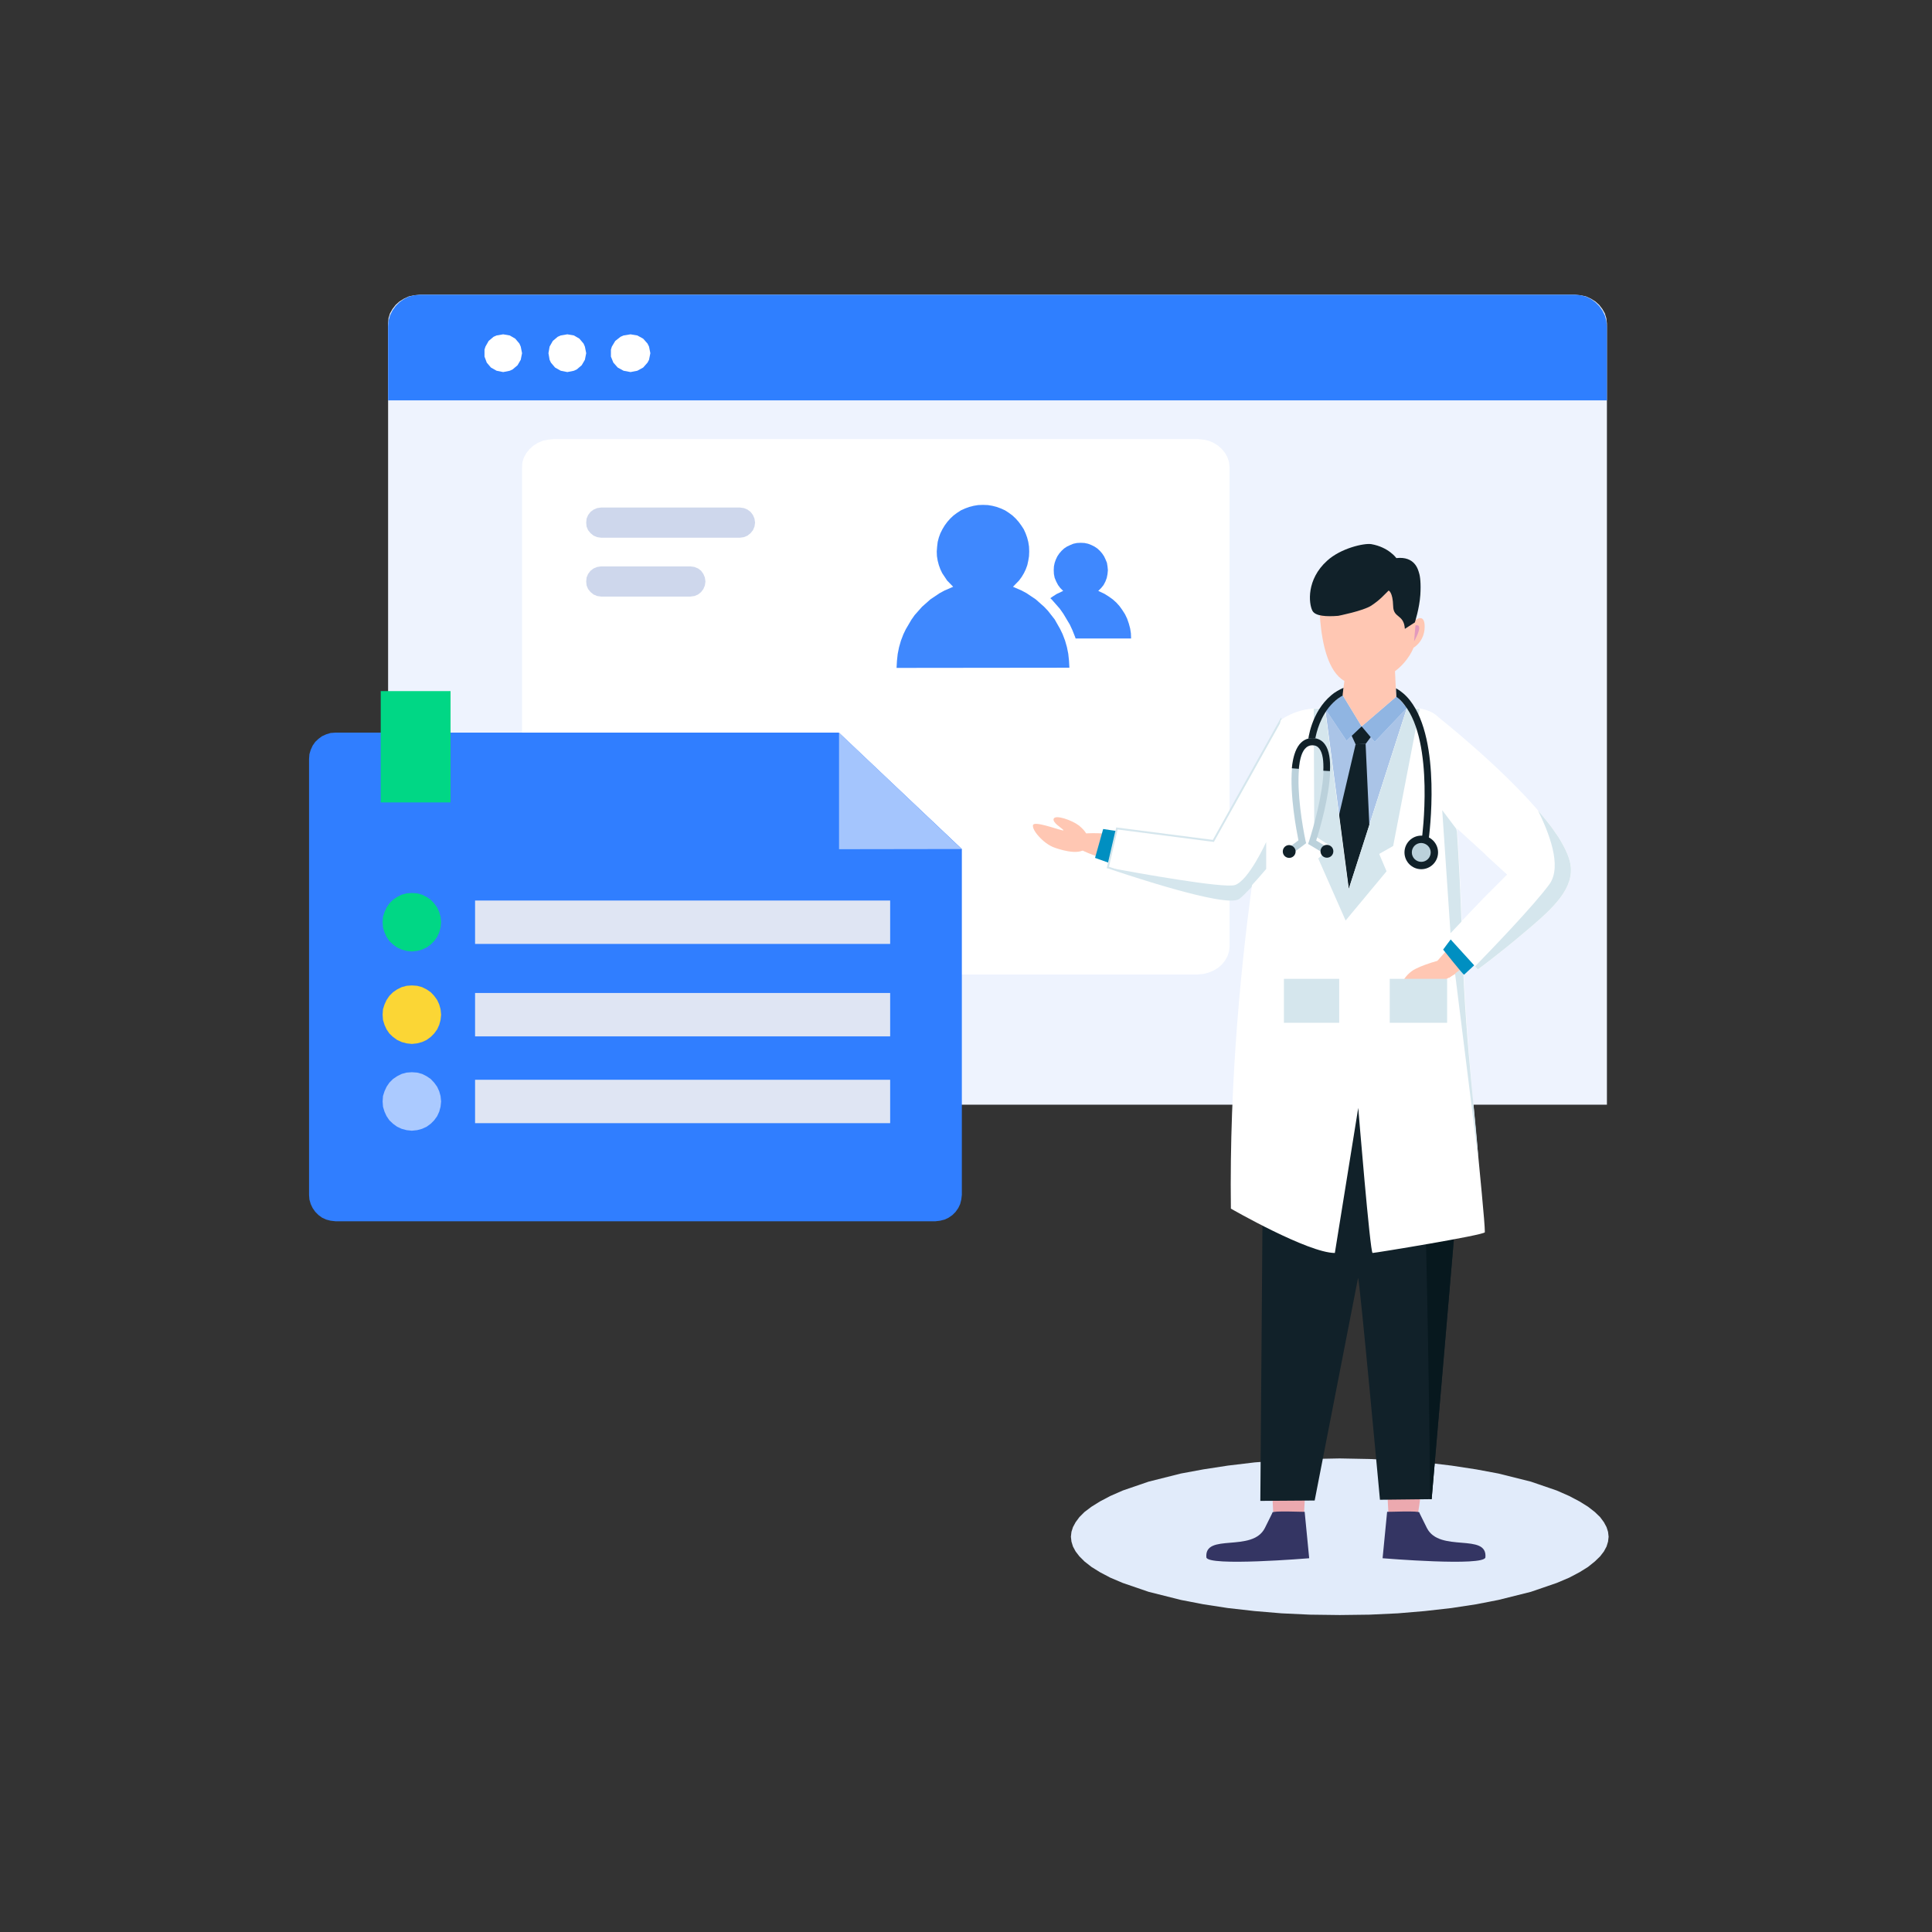 <?xml version="1.0" encoding="utf-8"?>
<!-- Generator: Adobe Illustrator 26.2.1, SVG Export Plug-In . SVG Version: 6.00 Build 0)  -->
<svg version="1.1" id="图层_1" xmlns="http://www.w3.org/2000/svg" xmlns:xlink="http://www.w3.org/1999/xlink" x="0px" y="0px"
	 viewBox="0 0 1024 1024" style="enable-background:new 0 0 1024 1024;" xml:space="preserve">
<rect x="0" y="0" width="1024" height="1024" fill="#333333" stroke="none"/>
<style type="text/css">
	.st0{fill:#EEF3FE;}
	.st1{fill:#2F7FFF;}
	.st2{fill:#FFFFFF;}
	.st3{fill:#CED7EC;}
	.st4{fill:#3F88FE;}
	.st5{fill:#307EFF;}
	.st6{fill:#A4C5FD;}
	.st7{fill:#00D785;}
	.st8{fill:#DFE5F3;}
	.st9{fill:#FBD635;}
	.st10{fill:#ABCAFF;}
	.st11{fill:#E1EBFA;}
	.st12{fill:#FFC7B3;}
	.st13{fill:#008FC1;}
	.st14{fill:#FFFFFF;stroke:#D5E6ED;stroke-miterlimit:10;}
	.st15{fill:#ECA9AF;}
	.st16{fill:#343563;}
	.st17{fill:#112129;}
	.st18{fill:#07181E;}
	.st19{fill:#AAC4E7;}
	.st20{fill:#90B5E2;}
	.st21{fill:#D5E6ED;}
	.st22{fill:#BBD1DB;}
	.st23{fill:none;stroke:#000000;stroke-width:1.187;stroke-miterlimit:10;}
	.st24{fill:#E39ABD;}
</style>
<g>
	<path id="矩形_2406" class="st0" d="M222.7,156.2h612l3.1,0.3l2.8,0.6l2.6,1.2l2.4,1.5l2,1.8l1.7,2.2l1.3,2.3l0.8,2.6l0.3,2.8
		v414h-646v-414l0.2-2.8l0.8-2.6l1.3-2.3l1.7-2.2l2-1.8l2.4-1.5l2.6-1.2l2.9-0.6L222.7,156.2z"/>
	<path id="矩形_2407" class="st1" d="M222.7,156.2h612l3.1,0.3l2.8,0.7l2.6,1.3l2.4,1.7l2,2l1.7,2.4l1.3,2.6l0.8,2.9l0.3,3.1v39
		h-646v-39l0.2-3.1l0.8-2.9l1.3-2.6l1.7-2.4l2-2l2.4-1.7l2.6-1.3l2.9-0.7L222.7,156.2z"/>
	<path id="椭圆_706" class="st2" d="M276.7,187.2l-0.7,3.5l-1.7,2.9l-2.6,2.2l-1.5,0.7l-3.5,0.7l-3.5-0.7l-3-1.7l-2.2-2.6
		l-1.2-3.2v-3.7l0.5-1.6l1.7-3l2.6-2.2l1.6-0.7l3.5-0.6l3.5,0.6l2.9,1.7l2.2,2.6l0.7,1.6L276.7,187.2z"/>
	<path id="椭圆_707" class="st2" d="M310.7,187.2l-0.7,3.5l-1.7,2.9l-2.6,2.2l-1.5,0.7l-3.5,0.7l-3.5-0.7l-3-1.7l-2.2-2.6
		l-0.7-1.5l-0.6-3.5l0.6-3.5l1.7-3l2.6-2.2l1.6-0.7l3.5-0.6l3.5,0.6l2.9,1.7l2.2,2.6l0.7,1.6L310.7,187.2z"/>
	<path id="椭圆_708" class="st2" d="M344.7,187.2l-0.7,3.5l-0.8,1.5l-2.3,2.6l-3.1,1.7l-3.6,0.7l-3.7-0.7l-3.1-1.7l-2.3-2.6
		l-1.3-3.2v-3.7l0.5-1.6l1.8-3l2.8-2.2l1.6-0.7l3.7-0.6l3.6,0.6l3.1,1.7l2.3,2.6l0.8,1.6L344.7,187.2z"/>
	<path id="矩形_2411" class="st2" d="M293.7,232.7h341l3.1,0.3l2.8,0.6l2.6,1.1l2.4,1.5l2,1.8l1.7,2.1l1.3,2.3l0.8,2.5l0.3,2.7
		v254l-0.3,2.7l-0.8,2.5l-1.3,2.3l-1.7,2.1l-2,1.8l-2.4,1.4l-2.6,1.1l-2.8,0.7l-3.1,0.3h-341l-3.1-0.3l-2.9-0.7l-2.6-1.1l-2.4-1.4
		l-2-1.8l-1.7-2.1l-1.3-2.3l-0.8-2.5l-0.2-2.7v-254l0.2-2.7l0.8-2.5l1.3-2.3l1.7-2.1l2-1.8l2.4-1.5l2.6-1.1l2.9-0.6L293.7,232.7z"/>
	<path id="矩形_2437" class="st3" d="M318.6,269h73.6l2.1,0.3l1.9,0.8l1.6,1.2l1.3,1.7l0.8,1.9l0.3,2.1l-0.3,2.1l-0.8,1.9
		l-1.3,1.6l-1.6,1.3l-1.9,0.8l-2.1,0.3h-73.6l-2.1-0.3l-1.9-0.8l-1.6-1.3l-1.3-1.6l-0.8-1.9l-0.2-2.1l0.2-2.1l0.8-1.9l1.3-1.7
		l1.6-1.2l1.9-0.8L318.6,269z"/>
	<path id="矩形_2438" class="st3" d="M318.6,300.2h47.3l2.2,0.3l1.9,0.8l1.6,1.2l1.2,1.7l0.8,1.9l0.3,2.1l-0.3,2.1l-0.8,1.9
		l-1.2,1.6l-1.6,1.3l-1.9,0.8l-2.2,0.3h-47.3l-2.1-0.3l-1.9-0.8l-1.6-1.3l-1.3-1.6l-0.8-1.9l-0.2-2.1l0.2-2.1l0.8-1.9l1.3-1.7
		l1.6-1.2l1.9-0.8L318.6,300.2z"/>
	<g>
		<path id="联合_304" class="st4" d="M546,338.4l0.2-2.7l0.4-2.6l0.7-2.6l0.9-2.6l1.1-2.3l1.4-2.2l1.5-2.1l1.7-1.9l1.9-1.7
			l2.1-1.5l2.2-1.4l3.4-1.6l-1.5-1.5l-1.2-1.6l-1-1.9l-0.8-1.9l-0.4-2l-0.1-2.1l0.1-2l0.4-1.9l0.6-1.7l0.8-1.7l1-1.5l1.2-1.4
			l1.4-1.3l1.5-1l1.7-0.8l1.7-0.7l1.9-0.4l2-0.1l2,0.1l1.9,0.4l1.8,0.7l1.6,0.8l1.5,1l1.4,1.3l1.2,1.4l1,1.5l0.8,1.7l0.7,1.7
			l0.3,1.9l0.2,2l-0.2,2.1l-0.4,2l-0.7,1.9l-1,1.9l-1.3,1.6l-1.5,1.5l3.4,1.6l2.2,1.4l2.1,1.5l1.9,1.7l1.7,1.9l1.5,2.1l1.4,2.2
			l1.1,2.3l0.9,2.6l0.7,2.6l0.4,2.6l0.1,2.7H546z"/>
		<path class="st4" d="M569.5,356.6h-97.1l0.2-6.7l0.4-3.9l0.8-3.8l1.1-3.7l1.4-3.7l2.8-5.6l3.5-5.2l4.1-4.7l2.2-2.1l4.9-3.8l3.2-2
			l3.3-1.7l-2.6-3.6l-1.4-2.5l-1.1-2.8l-0.8-2.8l-0.5-2.9l-0.2-3.1l0.2-2.8l0.4-2.7l0.7-2.6l0.9-2.6l1.1-2.4l1.4-2.2l1.6-2.1l1.8-2
			l2-1.8l2.1-1.5l2.2-1.4l2.3-1.1l2.6-0.9l2.6-0.7l2.7-0.4l2.7-0.1l2.8,0.1l2.7,0.4l2.6,0.7l2.6,0.9l2.3,1.1l2.2,1.4l2.1,1.5l2,1.8
			l1.7,2l1.6,2.1l1.4,2.2l1.1,2.4l0.9,2.6l0.7,2.6l0.4,2.7l0.1,2.8l-0.2,3.1l-0.5,2.9l-0.8,2.8l-1.1,2.8l-1.4,2.5l-2.6,3.6l3.3,1.7
			l3.2,2l4.9,3.8l2.2,2.1l4.1,4.7l3.5,5.2l2.8,5.6l1.4,3.7l1.1,3.7l0.8,3.8l0.4,3.9L569.5,356.6z"/>
		<path class="st2" d="M566.8,353.9L566.8,353.9 M566.8,353.9l-0.2-3.7l-0.4-3.7l-0.7-3.5l-1-3.5l-1.3-3.4l-1.3-2.7l-2.9-5.1
			l-3.6-4.6l-2-2.1l-4.4-3.9l-4.9-3.3l-2.6-1.4l-4.6-2l3.2-3.3l1.4-1.9l1.2-2l1-2.1l0.8-2.2l0.5-2.3l0.4-2.4l0.1-2.5l-0.1-2.6
			l-0.4-2.5l-0.6-2.3l-0.8-2.2l-1-2.2l-1.3-2l-1.4-1.9l-1.6-1.8l-1.7-1.6l-1.9-1.4l-2-1.3l-2.2-1l-2.2-0.8l-2.3-0.6l-2.4-0.4
			l-2.6-0.1l-2.6,0.1l-2.4,0.4l-2.3,0.6l-2.2,0.8l-2.2,1l-2,1.3l-1.9,1.4l-1.7,1.6l-1.6,1.8l-1.4,1.9l-1.2,2l-1.1,2.2l-0.8,2.2
			l-0.6,2.3l-0.3,2.5l-0.2,2.6l0.1,2.5l0.4,2.4l0.6,2.3l0.8,2.2l1,2.1l2.6,3.9l3.2,3.3l-4.6,2l-2.6,1.4l-4.9,3.3l-4.4,3.9l-3.9,4.4
			l-1.7,2.4l-3,5.1l-1.3,2.7l-1.3,3.4l-1,3.5l-0.7,3.5l-0.4,3.7l-0.2,3.7L566.8,353.9 M572.2,359.4H469.7l0.2-9.6l0.5-4.1l0.8-4
			l1.1-3.9l1.5-3.8l1.4-3l3.4-5.7l4-5.2l2.2-2.4l5-4.3l2.6-2l3.8-2.3l-1.5-2.5l-1.3-2.7l-1-2.8l-0.7-2.8l-0.4-2.9l-0.2-3l0.2-3.3
			l0.5-3.2l0.8-3l1.1-2.9l1.4-2.7l1.7-2.6l2-2.4l2.2-2.1l2.3-2l2.6-1.7l2.7-1.4l2.9-1.1l3.1-0.9l3.2-0.5l3.3-0.2l3.3,0.2l3.1,0.5
			l3.1,0.9l2.9,1.1l2.8,1.4l2.6,1.7l2.3,2l2.2,2.1l2,2.4l1.7,2.6l1.4,2.7l1.1,2.9l0.8,3l0.5,3.2l0.2,3.3l-0.2,3l-0.4,2.9l-0.7,2.8
			l-1,2.8l-1.3,2.7l-1.5,2.5l3.8,2.3l2.6,2l5,4.3l4.3,4.9l1.9,2.7l3.4,5.7l1.4,3l1.5,3.8l1.1,3.9l0.8,4l0.5,4.1L572.2,359.4z"/>
	</g>
</g>
<g>
	<path id="路径_1158" class="st5" d="M177.8,388.3h266.8l65.2,61.7v183.3l-0.3,2.5l-0.6,2.4l-1,2.1l-1.4,2l-1.7,1.7l-2,1.4l-2.1,1
		l-2.4,0.6l-2.5,0.3h-318l-2.6-0.3l-2.3-0.6l-2.2-1l-1.9-1.4l-1.7-1.7l-1.4-2l-1-2.1l-0.7-2.4l-0.2-2.5v-231l0.2-2.6l0.7-2.3l1-2.2
		l1.4-2l1.7-1.6l1.9-1.4l2.2-1l2.3-0.7L177.8,388.3z"/>
	<path id="路径_1159" class="st6" d="M444.7,450.1l65-0.1l-65-61.7V450.1z"/>
	<path id="矩形_2399" class="st7" d="M201.8,366.3h37v59h-37V366.3z"/>
	<path id="矩形_2400" class="st8" d="M251.8,477.3h220v23h-220L251.8,477.3L251.8,477.3z"/>
	<path id="矩形_2401" class="st8" d="M251.8,526.3h220v23h-220L251.8,526.3L251.8,526.3z"/>
	<path id="矩形_2402" class="st8" d="M251.8,572.3h220v23h-220L251.8,572.3L251.8,572.3z"/>
	<path id="椭圆_697" class="st7" d="M233.8,488.8l-0.3,2.8l-0.7,2.6l-1.1,2.4l-1.6,2.2l-1.8,1.8l-2.2,1.6l-2.4,1.1l-2.6,0.7
		l-2.8,0.3l-2.8-0.3l-2.6-0.7l-2.4-1.1l-2.2-1.6l-1.9-1.8l-1.5-2.2l-1.1-2.4l-0.8-2.6l-0.2-2.8l0.2-2.9l0.8-2.5l1.1-2.4l1.5-2.2
		l1.9-1.9l2.2-1.5l2.4-1.2l2.6-0.7l2.8-0.2l2.8,0.2l2.6,0.7l2.4,1.2l2.2,1.5l1.8,1.9l1.6,2.2l1.1,2.4l0.7,2.5L233.8,488.8z"/>
	<path id="椭圆_698" class="st9" d="M233.8,537.8l-0.3,2.8l-0.7,2.6l-1.1,2.4l-1.6,2.2l-1.8,1.8l-2.2,1.6l-2.4,1.1l-2.6,0.7
		l-2.8,0.3l-2.8-0.3l-2.6-0.7l-2.4-1.1l-2.2-1.6l-1.9-1.8l-1.5-2.2l-1.1-2.4l-0.8-2.6l-0.2-2.8l0.2-2.9l0.8-2.5l1.1-2.4l1.5-2.2
		l1.9-1.9l2.2-1.5l2.4-1.2l2.6-0.7l2.8-0.2l2.8,0.2l2.6,0.7l2.4,1.2l2.2,1.5l1.8,1.9l1.6,2.2l1.1,2.4l0.7,2.5L233.8,537.8z"/>
	<path id="椭圆_699" class="st10" d="M233.8,583.8l-0.3,2.8l-0.7,2.6l-1.1,2.4l-1.6,2.2l-1.8,1.8l-2.2,1.6l-2.4,1.1l-2.6,0.7
		l-2.8,0.3l-2.8-0.3l-2.6-0.7l-2.4-1.1l-2.2-1.6l-1.9-1.8l-1.5-2.2l-1.1-2.4l-0.8-2.6l-0.2-2.8l0.2-2.9l0.8-2.5l1.1-2.4l1.5-2.2
		l1.9-1.9l2.2-1.5l2.4-1.2l2.6-0.7l2.8-0.2l2.8,0.2l2.6,0.7l2.4,1.2l2.2,1.5l1.8,1.9l1.6,2.2l1.1,2.4l0.7,2.5L233.8,583.8z"/>
</g>
<g>
	<path id="椭圆_798" class="st11" d="M852.6,814.5l-0.3,2.6l-0.8,2.6l-1.4,2.6l-2,2.6l-2.8,2.7l-3.6,2.9l-4.5,2.8l-5.5,2.9
		l-6.6,2.8l-13.7,4.7l-17.2,4.3l-11.8,2.3l-13.1,2l-14.2,1.6l-14.2,1.2l-15,0.7l-15.8,0.2l-15.8-0.2l-15-0.7l-14.3-1.2l-14.2-1.6
		l-13-2l-11.9-2.3l-17.1-4.3l-13.7-4.7l-6.6-2.8l-5.5-2.9l-4.5-2.8l-3.7-2.9l-2.7-2.7l-2-2.6l-1.4-2.6l-0.8-2.6l-0.3-2.6l0.3-2.6
		l0.8-2.5l1.4-2.6l2-2.7l2.7-2.7l3.7-2.8l4.5-2.8l5.5-2.9l6.6-2.9l13.7-4.7l17.1-4.3l11.9-2.2l13-2l14.2-1.7l14.3-1.1l15-0.7
		l15.8-0.3l15.8,0.3l15,0.7l14.2,1.1l14.2,1.7l13.1,2l11.8,2.2l17.2,4.3l13.7,4.7l6.6,2.9l5.5,2.9l4.5,2.8l3.6,2.8l2.8,2.7l2,2.7
		l1.4,2.6l0.8,2.5L852.6,814.5z"/>
	<g>
		<g>
			<path class="st12" d="M657.1,467.1c-2.8,2.4-6.7,3.2-10.1,2.5c-17.1-3.6-81.3-15.4-79.5-24.8c1.9-10.2,89.2,6.9,90.7,11.2
				C659.3,459.3,661.7,463.2,657.1,467.1z"/>
			<path class="st12" d="M547.5,437.3c0.7-2.2,11.8,1.9,15.2,2.7c0.5,0.1,0.8,0.2,0.9,0.1c0.1-0.1,0-0.2-0.1-0.3
				c-0.9-1-5.9-3.9-5-5.9c1-2.2,9.6,0.8,13.3,3.6c0.2,0.2,0.5,0.3,0.6,0.5c3.3,2.9,4.7,5.1,4,9.4c-1.2,6.9-13.1,3.4-17.1,2
				c-3.4-1.1-6.6-3.7-8.8-6.2C548.4,440.9,547.2,438.6,547.5,437.3z"/>
		</g>
	</g>
	<path class="st2" d="M832.6,460.1c0.7,12.8-11.8,23.3-25.6,34.9c-13.6,11.5-23.7,18.8-23.7,18.8l-1.5-1.6l-5.9-6.5l-0.7-0.8
		l-6.1-6.8l-1.8-2l1.5-1.6l5.8-6.1l1-1.1l10.5-11l12.8-12.8l-7.2-6.6l-4.5-4.1L772.1,439l-0.9-0.9l-6.5-6l-3.1-2.9l1-48.9
		c0,0,31.8,25.1,52.5,49.1c1.6,1.9,3.2,3.8,4.7,5.7c2.3,2.8,4.3,5.7,6.1,8.4C829.8,449.8,832.4,455.5,832.6,460.1z"/>
	<g>
		<path class="st13" d="M584.7,439.4l-4.3,15.3l10.1,3.6c0,0,3.7-17.6,3.6-17.6C593.8,440.8,584.7,439.4,584.7,439.4z"/>
	</g>
	<path class="st14" d="M689.8,438.1c0,0-9.6,11.9-18.7,22.5c-5.9,6.9-11.7,13.3-14.5,15.4c-6.7,5-62.7-14-68.9-16.1
		c-0.1,0-0.2,0-0.2-0.1c-0.2-0.1-0.3-0.1-0.3-0.1l4.8-20.6l51.1,6.6l35.7-64L689.8,438.1z"/>
	<g>
		<g>
			<path class="st15" d="M690,683.5c-26.2-23.4-17.1,73.9-15.2,117.7c0.1-0.1,10.5,5.1,16.2,3.8C694.7,735.1,700.3,692.7,690,683.5z
				"/>
			<path class="st15" d="M740.5,701.6c23.6-21.1,17.3,65.2,10.4,104.6c0,0.7-15.3,3.5-14.6,3.7C732.9,746.9,731.2,709.9,740.5,701.6
				z"/>
			<path class="st16" d="M674.4,801.7c0,0,0.7-1.1-4,8.2c-6.7,13.2-32.1,2.4-31,15.5c0.4,5,54.5,0.5,54.5,0.5l-2.4-24.6
				C691.5,801.4,674,800.6,674.4,801.7z"/>
			<path class="st16" d="M752.3,801.7c0,0-0.7-1.1,4,8.2c6.7,13.2,32.1,2.4,31,15.5c-0.4,5-54.5,0.5-54.5,0.5l2.4-24.6
				C735.2,801.4,752.7,800.6,752.3,801.7z"/>
		</g>
		<path class="st17" d="M774.6,571.6l-1.6,42.6l-0.9,24.9l0,0l-13.3,155.5h-0.9l-26.5,0.3c0,0-10.8-117.2-11.6-117.6l-23,118
			l-28.8,0.2l1.2-156.5l-2.5-67.6L774.6,571.6z"/>
		<path class="st18" d="M773,614.2l-0.9,24.9l0,0l-13.3,155.5h-0.9c-0.1-58.6-3-177.7-3-177.7s2.4-14.3,2.4-16.3
			C757.4,599.8,764.4,606.2,773,614.2z"/>
	</g>
	<g>
		<g>
			<g>
				<polygon class="st19" points="745.7,375.2 714.8,471.3 702.3,375.6 713.7,392.6 721.7,385 728.6,393.2 				"/>
			</g>
		</g>
		<polyline class="st17" points="718.5,394.5 707.1,443.1 713.5,474.6 726.2,446.5 723.8,394.3 		"/>
		<polygon class="st17" points="716.2,389.5 718.5,394.5 723.8,394.3 727.4,389.5 722.1,385 719.8,384.9 		"/>
		<g>
			<g>
				<polygon class="st20" points="740.3,369 745.7,375.2 728.6,393.2 721.7,385 				"/>
			</g>
		</g>
		<g>
			<g>
				<polygon class="st20" points="721.7,385 713.7,392.6 702.3,375.6 711.6,368.4 				"/>
			</g>
		</g>
		<path class="st2" d="M787,653.1c0,1.5-58.2,11-59.5,11s-7.6-76.9-7.6-76.9l-12.4,76.9c-14.2,0-55.1-23.5-55.1-23.5
			c-1.8-137.5,26.4-258.9,26.4-258.9s6.6-5.4,17.6-6.2c1.6-0.1,3.2-0.1,5,0c0.2,0,0.5,0,0.8,0l0.1-0.1l0.5,3.4l12.1,92.3l30.9-96.1
			c0,0,3-0.2,6.7,0.5c3.4,0.6,7.4,1.9,10.2,4.9c4.4,4.6,7.5,28.1,9.6,58.6c0,0.5,0.1,1,0.1,1.5c1,14.8,1.8,31.2,2.4,47.9
			c0.2,5.5,0.4,10.9,0.6,16.4C776.7,555,787,642.2,787,653.1z"/>
		<path class="st21" d="M783.4,613.7L769,498.2l-0.2-3.6l-4.2-62.3l-0.2-2.9l6.7,8.9l0.7,0.9c0,0,0.1,0.5,0.4,1.4
			c1,14.8,1.8,31.2,2.4,47.9c0.2,5.5,0.4,10.9,0.6,16.4C776.7,555,783.4,602.8,783.4,613.7z"/>
	</g>
	<path class="st21" d="M738.4,448.4l-7.4,4.2l3.9,9.2l-21.7,26.1L698.7,455l7.1-6.2l-9.2-5.9l-0.3-67.2c1.6-0.1,3.2-0.1,5,0l1.4,3.4
		l12.1,92.3l30.9-96.1c0,0,3-0.2,6.7,0.5L738.4,448.4z"/>
	<path class="st12" d="M823,474.2c-9.5,8.5-36.7,31-55,44.1l-6.1-9.1c18.5-21.4,52.1-52.7,55.5-51.9c3.8,0.9,8.9,0.9,9.6,7
		C827.5,467.9,825.9,471.6,823,474.2z"/>
	<path class="st12" d="M771.5,516.1c0,0-11.3,6.2-13.5,9.1c-2.2,3-8.3,13.2-12.5,11.7c-4.2-1.4-7.2-14.8,2.8-22.2
		c4.4-3.2,16.9-6.4,16.9-6.4"/>
	<polyline class="st12" points="770,521.2 768.7,519.3 761.9,509.1 761.1,507.8 	"/>
	<g>
		<g>
			<g>
				<path class="st17" d="M712.1,368.4c-3.9,2.1-7.3,5.3-9.9,9.6c-4.5,7.3-5.3,15-5.3,15.1c-0.1,1-1,1.8-2,1.7c-1-0.1-1.7-1-1.6-2
					c0-0.6,1.5-15.3,12.4-24.4c1.7-1.5,4.4-3,6.5-3.9L712.1,368.4z"/>
				<polygon class="st12" points="740,369 739.2,352 714,349.4 711.6,368.4 712.1,368.4 711.6,368.4 721.7,385 740,369.3 				"/>
				<path class="st17" d="M757.2,445.1c-0.1,0.9-0.9,1.6-1.8,1.6h-0.2c-1-0.1-1.7-1.1-1.6-2.1c0.1-0.5,6.8-50.8-9.2-71
					c-1.4-1.8-2.6-3.1-4.3-4.3V369l-0.2-4.2c2.7,1.5,5.3,3.7,7.4,6.4C764.2,392.7,757.5,442.9,757.2,445.1z"/>
			</g>
			<g>
				<path class="st22" d="M705.5,452.5c-0.5,0.8-1.6,1.1-2.5,0.6l-9.7-5.8l0.5-1.4c2.5-7.7,7.3-25,7.7-37.4
					c0.2-5.1-0.3-9.3-2.1-11.7c-0.9-1.2-2.1-1.8-3.7-1.8c-1.7,0-3,0.7-4.1,2c-1.8,2.2-2.7,6-3.1,10.5c-1.2,12.4,1.8,30.4,3.5,38.3
					l0.3,1.1l-8.3,6.2c-0.3,0.3-0.7,0.4-1.1,0.4c-0.6,0-1.1-0.3-1.5-0.7c-0.6-0.8-0.5-1.9,0.4-2.6l6.4-4.8c-1-5-4.7-24.2-3.4-38.2
					c0.5-5.2,1.7-9.7,4-12.6c1.8-2.2,4.1-3.4,6.9-3.4c2.8,0,5.1,1.2,6.6,3.3c2.3,3.1,3,8.3,2.7,14.2c-0.4,13.6-5.6,31.2-7.4,36.8
					l7.2,4.3C705.8,450.5,706.1,451.6,705.5,452.5z"/>
			</g>
			<path class="st17" d="M686.7,451.3c0,1.9-1.5,3.4-3.4,3.4s-3.4-1.5-3.4-3.4s1.5-3.4,3.4-3.4C685.2,448,686.7,449.5,686.7,451.3z"
				/>
			<path class="st17" d="M706.7,451.2c0,1.9-1.5,3.4-3.4,3.4s-3.4-1.5-3.4-3.4s1.5-3.4,3.4-3.4C705.2,447.8,706.7,449.3,706.7,451.2
				z"/>
			<g>
				<path class="st17" d="M762.2,451.8c0,4.9-4,8.9-8.9,8.9s-8.9-4-8.9-8.9s4-8.9,8.9-8.9S762.2,446.9,762.2,451.8z"/>
			</g>
			<g>
				<path class="st22" d="M758.3,451.8c0,2.7-2.2,5-5,5c-2.7,0-5-2.2-5-5s2.2-5,5-5C756.1,446.9,758.3,449.1,758.3,451.8z"/>
			</g>
		</g>
		<path class="st17" d="M701.4,408.5c0.2-5.1-0.3-9.3-2.1-11.7c-0.9-1.2-2.1-1.8-3.7-1.8c-1.7,0-3,0.7-4.1,2
			c-1.8,2.2-2.7,6-3.1,10.5l-3.7-0.3c0.5-5.2,1.7-9.7,4-12.6c1.8-2.2,4.1-3.4,6.9-3.4c2.8,0,5.1,1.2,6.6,3.3c2.3,3.1,3,8.3,2.7,14.2
			L701.4,408.5z"/>
	</g>
	<g>
		<path class="st13" d="M769.7,497c-0.5,0.4-4.8,6.3-4.8,6.3s10.8,13.6,11.1,13.3s8-7.3,8-7.6C784,508.6,769.7,497,769.7,497z"/>
	</g>
	<path class="st2" d="M832.6,460.1c0.7,12.8-11.8,23.3-25.6,34.9c-13.6,11.5-23.7,18.8-23.7,18.8l-16-17.6l18.8-19.8l12.8-12.8
		l-7.2-6.6l-4.5-4.1c7.4-4.2,21.4-11.7,32.6-17.7c2.3,2.8,4.3,5.7,6.1,8.4C829.8,449.8,832.4,455.5,832.6,460.1z"/>
	<rect x="680.5" y="518.8" class="st21" width="29.3" height="23.3"/>
	<path class="st21" d="M832.6,460.1c0.7,12.8-11.8,23.3-25.6,34.9c-13.6,11.5-23.7,18.8-23.7,18.8l-1.5-1.6
		c8.4-8.6,31.2-32.3,39.4-43.5c7.1-9.8-0.7-28.2-6-39.1c1.6,1.9,3.2,3.8,4.7,5.7c2.3,2.8,4.3,5.7,6.1,8.4
		C829.8,449.8,832.4,455.5,832.6,460.1z"/>
	<path class="st21" d="M671.1,446.3v14.3c-5.9,6.9-11.7,13.3-14.5,15.4c-6.7,5-62.7-14-68.9-16.1c16,3,60.8,11,66.8,9.2
		C661.8,466.8,671.1,446.3,671.1,446.3z"/>
	<rect x="736.6" y="518.8" class="st21" width="30.4" height="23.3"/>
	<g>
		<g>
			<path class="st23" d="M727.8,341.3"/>
			<g>
				<g>
					<path class="st12" d="M755.1,332.3c-0.1,7.8-5.9,11-5.9,11s-2.5,7-10,12.6c-3.3,2.5-7.6,4.7-13.1,5.8c-1.6,0.3-3.2,0.5-5,0.7
						c-0.6,0.1-1.3,0.1-2,0.1c-1.2,0-2.2-0.1-3.2-0.3c-19.8-4.5-16.5-54.2-16.5-54.2s-1.3-0.1,2.1-6.1c3.4-6,24.2-4.9,38.1-2.3
						c13.9,2.5,10.4,29.2,10.4,29.2S755.2,324.5,755.1,332.3z"/>
				</g>
			</g>
		</g>
		<path class="st17" d="M726.8,288.4c9.2,1.6,13.3,7.4,13.3,7.4c9.8-1.1,11.5,6.1,12,7.8c0.6,1.7,1.1,5.7,0.7,11.8
			c-0.5,7.1-2.9,14.5-2.9,14.5l-5.3,3.4c-0.5-7.9-6.1-5.5-6.2-12.1c-0.2-7.5-2.4-8.2-2.4-8.2c-2.8,2.7-4.4,4.8-9.2,8
			c-4.3,2.8-17.5,5.4-17.5,5.4c-6.2,0.5-12.2,0.2-13.7-2.7c-2-3.9-3.2-16.6,7.8-26.5C710.7,290.5,723.1,287.8,726.8,288.4z"/>
		<path class="st24" d="M750.2,331.5c0,0,2.3-0.8,2,1.7c-0.2,2.4-2.7,6.7-2.7,6.7L750.2,331.5z"/>
	</g>
</g>
</svg>

